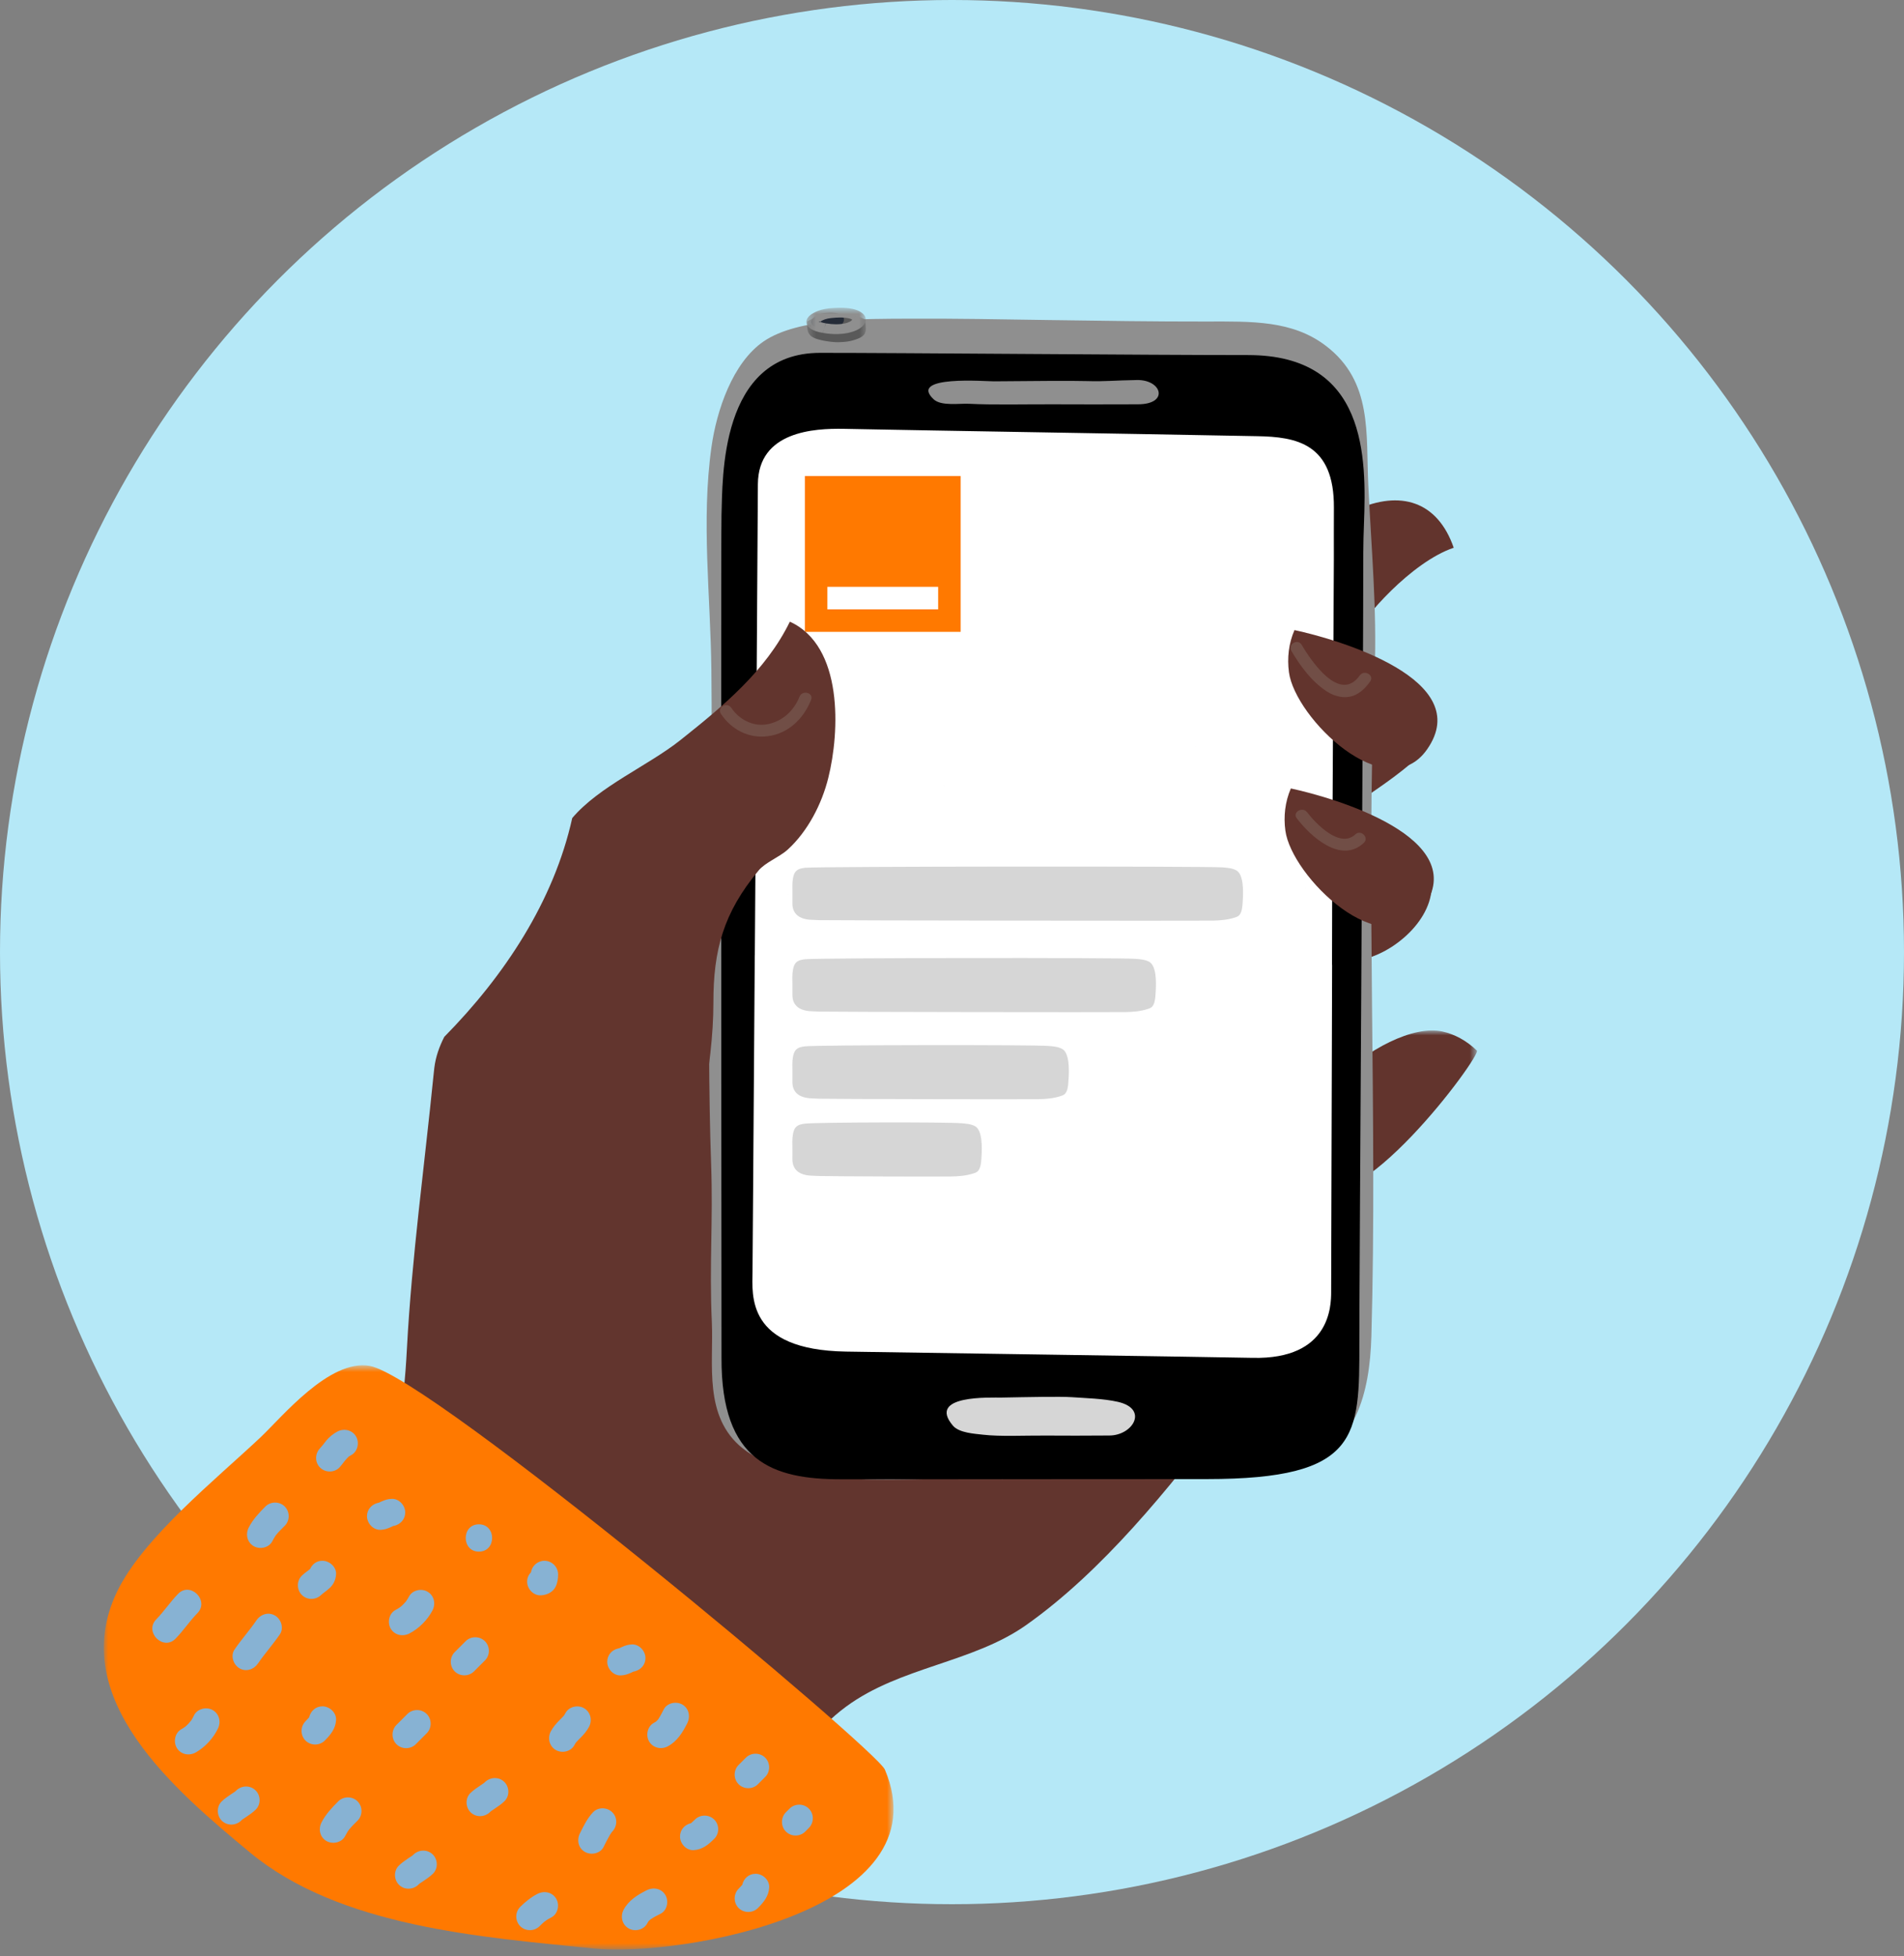 <svg xmlns="http://www.w3.org/2000/svg" xmlns:xlink="http://www.w3.org/1999/xlink" width="220" height="226" viewBox="0 0 220 226">
    <rect x="0" y="0" width="220" height="226" fill="#808080" stroke="none"/>
    <defs>
        <path id="prefix__a" d="M4.62 4.929L25.328 4.929 25.328 23.593 4.62 23.593z"/>
        <path id="prefix__c" d="M3.487 4.761L10.268 4.761 10.268 9.905 3.487 9.905z"/>
        <path id="prefix__e" d="M3.072 4.761L8.628 4.761 8.628 9.06 3.072 9.06z"/>
        <path id="prefix__g" d="M3.388 4.761L10.255 4.761 10.255 9.061 3.388 9.061z"/>
        <path id="prefix__i" d="M0 4.723L91.246 4.723 91.246 72.222 0 72.222z"/>
    </defs>
    <g fill="none" fill-rule="evenodd">
        <circle cx="110" cy="110" r="110" fill="#B5E8F7"/>
        <g>
            <path fill="#62352E" d="M137.8 102.1c-4.972-2.144-12.105-2.278-16.266-5.789C109.212 85.894 97.389 74.89 87.106 62.84c-3.033 4.122-6.122 8.272-8.689 11.694-3.466 4.606-7.339 8.934-10.855 13.5-2.028 2.64-1.728 6.04-3.94 8.69-2.621 3.155-6.655 4.7-9.033 8.021-1.844 2.578-4.1 5.773-4.633 8.89-.455 2.705-.85 5.355-2.094 7.866-2.945 5.95-5.445 11.717-11.006 15.85-4.094 3.05-7.022 7.611-10.255 11.5-4.54 5.45-11.473 10.844-5.89 16.733 8.378 8.84 20.017 17.695 30.695 23.606 7.661 4.233 16.267 5.594 21.567-2.356 4.516-6.772 5.816-14.527 12.789-19.66 6.266-4.617 14.633-5.056 20.822-9.434 8.822-6.239 16.472-15.756 22.994-24.3 5.795-7.606 12.828-16.078 13.561-26.05.195-2.711-3.01-4.283-5.338-5.289" transform="translate(12 30)"/>
            <g transform="translate(12 30) translate(133.333 84.127)">
                <mask id="prefix__b" fill="#fff">
                    <use xlink:href="#prefix__a"/>
                </mask>
                <path fill="#62342D" d="M21.346 5.052c1.372.306 2.716 1 3.966 2.195.572.55-14.294 20.677-19.194 15.494-6.211-6.578 8.478-19.189 15.228-17.689" mask="url(#prefix__b)"/>
            </g>
            <path fill="#62342D" d="M144.24 70.056c-1.727 1.01-7.044 3.772-8.983 2.35-2.666-1.956 6.045-7.073 7.645-8.284 2.622-1.978 5.594-3.744 8.089-5.9 1.577-1.372 3.55-3.46 2.433-5.728-1.167-2.372-3.895-.727-5.633.067-8.573 3.883-16.628 8.939-24.7 13.761-4.306 2.578-8.79 5.04-13.162 7.472-3.016 1.684-6.122 4.45-9.488 3.19-2.467-.928-5.078-4.473-7.356-1.106-1.322 1.939-2.122 4.5-2.8 7.1-.6 2.305-1.106 4.644-1.789 6.61-1.133 3.25-1.122 6.668-1.083 10.073.05 3.778-3.5 15.239-3.5 15.239.944 5.583.06 10.433 6.25 11.833 5.25 1.184 11.605.317 16.45-2.05 2.828-1.389 3.539-3.433 6.828-2.344 2.683.878 4.938 3.328 7.938 3.178 2.45-.128 4.584-3.623 6.106-5.323 3.606-4.016 7.089-8.027 9.989-12.605 1.794-2.822 3.761-5.422 4.917-8.6 1.038-2.867 2.794-5.761 3.388-8.828.662-3.405-1.683-6.2-1.166-9.389.55-3.383 4.16-5.222 4.644-8.866.156-1.15.184-2.656-.978-3.356-1.505-.906-2.722.733-4.038 1.506M148.733 38.25c-1.028 1.005-1.95 2.033-2.695 2.972-1.81 2.25-3.033 6.822-6.372 7.35-3.544.555-4.45-5.95-4.722-8.411-.645-5.79 5.033-9.123 9.711-11.245 5.156-2.339 9.456-1.005 11.317 4.367-2.434.822-5.067 2.844-7.24 4.966" transform="translate(12 30)"/>
            <path fill="#62342D" d="M146.606 70.736l-1.755 2.422c-.023.59.51 7.723.983 7.595 3.967-1.084 8.511-5.39 7.433-9.745-.478-1.939-3.378-6.916-5.955-4.689-1.278 1.1.139 3.24-.706 4.417" transform="translate(12 30)"/>
            <path fill="#8F8F8F" d="M141.218 9.97c-3.889-2.978-8.56-2.834-13.922-2.823-5.478.011-12.678-.089-18.15-.172-5.3-.078-10.917-.189-16.211-.156-4.711.028-12.683-.127-16.706 2.628-3.588 2.461-5.427 7.984-6.022 12.206-1.2 8.544-.1 17.2-.01 25.783.11 10.572-.073 20.372-.212 30.95-.1 7.861-.1 18.233.183 26.1.24 6.656-.222 11.628.084 18.283.216 4.806-1 10.917 3.566 14.567 2.856 2.283 7.423 3.111 10.906 3.4 5.517.461 11.061 0 16.589.128 6.455.15 12.878-.15 19.31-.572 5.656-.367 12.573.955 17.895-.995 6.045-2.222 7.75-8.189 7.94-14.916.721-25.6-.656-51.4.377-76.834.283-7.016-.394-14.355-.733-21.489-.29-5.96.516-11.955-4.884-16.089" transform="translate(12 30)"/>
            <g transform="translate(12 30) translate(77.778 .794)">
                <mask id="prefix__d" fill="#fff">
                    <use xlink:href="#prefix__c"/>
                </mask>
                <path fill="#595959" d="M10.234 6.14c-.755-.417-2.055-.806-4.416-.55-.906.1-1.761.394-2.322.761 0 .6-.128 1.345.616 1.806.59.36 2.217.605 2.972.589.917-.017 1.623-.128 2.412-.473 1.15-.505.65-1.355.738-2.133" mask="url(#prefix__d)"/>
            </g>
            <g transform="translate(12 30) translate(77.778 .794)">
                <mask id="prefix__f" fill="#fff">
                    <use xlink:href="#prefix__e"/>
                </mask>
                <path fill="#242B37" d="M5.343 5.394C4.15 5.572 3.16 6.7 4.877 7.117c2.177.522 3.372-.761 2.666-1.423-.322-.3-1.027-.472-2.2-.3" mask="url(#prefix__f)"/>
            </g>
            <g transform="translate(12 30) translate(77.778 .794)">
                <mask id="prefix__h" fill="#fff">
                    <use xlink:href="#prefix__g"/>
                </mask>
                <path fill="#8F8F8F" d="M9.722 5.283l-.54.41-.538.412c.028.017.033.028.033.033v-.005h.016l-.01.005h-.006s0 .028-.044.073c-.04.038-.1.094-.195.144-.139.078-.344.161-.61.217-.273.06-.606.1-.995.1-.35 0-.75-.034-1.184-.106l-.005-.005-.183.555.166-.555h.011c-.189-.028-.339-.067-.45-.1-.089-.028-.144-.056-.189-.073-.016.017-.027.034-.033.04v.005l-.028-.006.028.006-.067-.011.067.005-.133-.016h-.05l.072-.017.089-.045c.005.006.022.017.055.04.023-.017.045-.04.073-.062.1-.072.266-.155.472-.228.205-.066.444-.122.683-.144.417-.044.778-.067 1.084-.067.41 0 .727.04.944.084.222.044.339.105.389.133l.539-.411.539-.411c-.278-.184-.623-.311-1.023-.395-.4-.083-.855-.127-1.388-.127-.395 0-.828.027-1.312.072-.322.039-.627.1-.91.178-.434.127-.812.294-1.123.51-.155.112-.289.234-.394.384-.106.144-.184.317-.184.506 0 .155.056.322.161.466.078.106.184.206.3.284.178.127.39.222.623.305.239.083.505.145.805.195v.005l.184-.55-.167.55c.544.095 1.061.139 1.539.139.95-.006 1.755-.172 2.36-.45.3-.139.556-.311.75-.517.19-.2.312-.444.312-.705 0-.156-.05-.317-.139-.461-.094-.15-.233-.278-.394-.39" mask="url(#prefix__h)"/>
            </g>
            <path fill="#000" d="M132.212 11.022c-11.044.006-40.628-.26-49.455-.255-11.684.005-11.24 14.655-11.39 18.7-.055 1.472-.037 40.333-.021 68.522.01 15.878.022 28.367.022 28.889-.05 12.028 5.955 14.033 13.81 14.028 8.568-.006 33.718-.017 42.284-.023 17.667 0 17.611-4.955 17.606-15.76-.006-3.479.11-22.2.228-42.084.116-20.006.227-41.195.227-49.239 0-1.083.04-2.178.078-3.267.283-7.655.389-19.516-13.389-19.51" transform="translate(12 30)"/>
            <path fill="#8F8F8F" d="M119.376 13.906c-2.533.038-3.8.188-5.683.122-1.84-.056-6.945-.006-10.867.028-.905.01-9.961-.728-6.939 2.083.867.805 3 .455 4.084.511 2.7.144 6.394.05 9.666.061 3.606.017 5.578.011 9.856 0 3.61-.011 2.772-2.85-.117-2.805" transform="translate(12 30)"/>
            <path fill="#000" d="M88.221 124.642c-3.794.378-6.939.245-10.672-1.039l-3.35-1.789c-2.217 4.834-.933 11.862 2.755 15.762 3.112 3.288 8.778 3.127 12.973 2.655 4.71-.528 9.666-.694 10.35-5.505.439-3.034 2.372-6.828 2.255-9.906-.016-.417-13.055-.3-14.31-.178" transform="translate(12 30)"/>
            <path fill="#FFF" d="M141.81 119.277c.017-4.65.028-9.3.039-13.945.028-7.95.05-15.905.072-23.86h-.011c.011-3.173.017-6.35.022-9.529.011-5.183.178-32.183.19-37.366.005-2.695-.012-3.217.005-5.917.044-7.417-4.323-8.194-8.89-8.267-5.444-.094-7.916-.15-13.36-.244-7.973-.139-15.94-.278-23.911-.411-3.706-.056-6.856-.134-10.562-.195-3.238-.044-9.794.24-9.833 6.395-.028 4.172-.233 37.005-.261 41.178-.033 4.416-.067 8.827-.094 13.244h-.006c-.056 7.972-.189 27.039-.2 28.383-.017 2.595-.028 4.867-.061 8.15-.028 2.767-.745 9.073 10.8 9.261 4.605.078 43.172.634 46.978.723 9.01.21 9.077-6.045 9.083-7.6" transform="translate(12 30)"/>
            <g>
                <path fill="#FF7900" d="M0 18L18 18 18 0 0 0z" transform="translate(12 30) translate(81 25)"/>
                <path fill="#FFF" d="M2.6 15.4L15.4 15.4 15.4 12.8 2.6 12.8z" transform="translate(12 30) translate(81 25)"/>
            </g>
            <path fill="#EEE0D6" d="M126.109 56.3l.1.005c-.056-.006-.117-.011-.178-.022.028.01.05.016.078.016" transform="translate(12 30)"/>
            <path fill="#9FA8BE" d="M101.402 118.664l-.017.033c-.006.006.006-.01.017-.033" transform="translate(12 30)"/>
            <path fill="#2B3445" d="M78.477 73.698c.04.04.072.084.111.123-.039-.04-.072-.084-.11-.123zM79.039 73.343v-.033l-.006.033h.006zM97.048 60.821L97.087 60.777 97.082 60.777zM92.122 74.021L92.122 73.988 92.116 74.021zM108.433 63.463L108.433 63.463 108.461 63.491zM125.312 71.165c.033.044.066.089.105.128-.039-.04-.072-.084-.105-.128M125.903 70.856c0-.012 0-.023.005-.028l-.016.028h.01zM138.875 72.622c0-.011.006-.017.006-.028l-.012.028h.006z" transform="translate(12 30)"/>
            <path fill="#D6D6D6" d="M129.283 70.213c-1.8-.15-46.878-.117-48.24.044-.371.045-.827.1-1.116.445-.3.35-.372 1.116-.372 1.61 0 .645.017 1.279.006 1.923-.012.378.027.728.194 1.05.322.611.922.828 1.45.928.156.028.344.044.55.055.317.017.661.023.928.04 1.005.038 43.772.088 45.428.055.844-.017 1.722-.084 2.55-.35.305-.095.522-.172.694-.528.206-.439.211-.989.244-1.5.062-.972.112-2.978-.76-3.439-.478-.255-1.05-.289-1.556-.333M119.219 80.778c-1.8-.15-36.817-.116-38.172.045-.373.044-.828.1-1.123.444-.294.35-.372 1.117-.372 1.611 0 .645.017 1.278.006 1.923-.006.377.028.727.194 1.05.322.61.928.827 1.45.927.156.028.35.045.556.056.31.017.655.022.922.039 1.006.039 33.717.089 35.367.055.85-.016 1.722-.083 2.55-.35.305-.094.522-.172.694-.527.206-.44.211-.99.245-1.5.06-.973.116-2.978-.762-3.44-.477-.255-1.044-.288-1.555-.333M109.16 90.843c-1.806-.15-26.756-.117-28.117.044-.366.045-.822.1-1.116.445-.295.35-.373 1.11-.373 1.61 0 .645.017 1.273.006 1.923-.011.378.028.722.194 1.05.323.611.923.828 1.45.922.156.034.345.05.55.061.317.017.662.023.928.04 1.006.038 23.65.088 25.3.055.85-.017 1.722-.084 2.55-.35.306-.1.522-.172.695-.534.21-.433.21-.983.244-1.494.067-.972.117-2.978-.755-3.439-.484-.255-1.05-.289-1.556-.333M99.096 99.773c-1.805-.15-16.694-.117-18.05.044-.372.045-.828.1-1.122.445-.295.35-.372 1.11-.372 1.61 0 .645.016 1.279.005 1.929-.005.372.028.716.2 1.044.317.611.922.828 1.445.928.155.028.35.044.555.055.317.023.661.028.922.04 1.012.038 13.59.088 15.245.055.844-.017 1.717-.084 2.544-.35.311-.1.528-.172.695-.534.21-.433.216-.983.25-1.494.06-.972.11-2.978-.761-3.439-.478-.255-1.05-.289-1.556-.333" transform="translate(12 30)"/>
            <path fill="#62352E" d="M79.264 41.824c-2.772 5.695-7.756 9.795-12.656 13.69-3.722 2.955-9.377 5.327-12.489 9-2.127 9.6-7.833 18.227-14.783 25.277-.578 1.128-.994 2.306-1.15 3.567l-.083.755c-1.045 10.478-2.522 21.128-3.084 31.661-.355 6.74-1.155 14.528-6.305 19.462 6.289-6.023 14.75-7.55 22.078-11.717 2.81-1.606 5.21-3.733 8.189-5.078 1.805-.822 4.26-1.139 5.76-2.533 3.817-3.561 2.573-12.067 2.928-16.806.578-7.683 2.773-15.578 2.762-23.272-.006-6.044 1.138-10.35 5.222-15.261.366-.439.916-.806 1.5-1.161.666-.406 1.378-.8 1.894-1.278 2.278-2.089 3.906-5.217 4.661-8.267 1.328-5.316 1.75-15.233-4.444-18.039" transform="translate(12 30)"/>
            <path fill="#62342D" d="M136.933 47.668c-.217-1.64-.04-3.317.639-4.872 5.1 1.094 20.955 5.727 15.322 13.783-4.706 6.722-15.256-3.611-15.961-8.911M136.52 65.964c-.222-1.633-.039-3.316.633-4.872 5.1 1.095 20.956 5.734 15.323 13.784-4.7 6.727-15.25-3.612-15.956-8.912" transform="translate(12 30)"/>
            <path fill="#714E46" d="M80.379 50.492c-.65 1.633-1.967 2.85-3.711 3.183-1.64.311-3.267-.544-4.167-1.894-.5-.74-1.7-.045-1.2.7 1.206 1.805 3.222 2.866 5.406 2.577 2.389-.305 4.144-2.022 5.01-4.2.329-.827-1.01-1.183-1.338-.366M145.114 48.04c-2.289 3.216-5.561-1.59-6.706-3.534-.45-.772-1.65-.072-1.194.7 1.028 1.739 2.294 3.467 3.989 4.611.772.522 1.722.84 2.655.695 1.073-.167 1.845-.923 2.456-1.773.522-.727-.683-1.422-1.2-.7M144.598 66.404c-1.766 1.661-4.544-1.222-5.566-2.561-.534-.7-1.734-.011-1.195.7 1.617 2.122 5.122 5.3 7.745 2.839.65-.611-.334-1.59-.984-.978" transform="translate(12 30)"/>
            <path fill="#D6D6D6" d="M117.173 131.961c-1.666-.383-3.822-.428-5.322-.539-1.372-.094-5.194-.01-8.128.045-1.233.022-8.655-.35-5.622 3.239.722.855 2.539.938 3.483 1.05 2.023.233 4.79.083 7.234.1 2.694.022 4.178.01 7.372-.006 2.711-.011 4.556-3.072.983-3.889" transform="translate(12 30)"/>
            <g transform="translate(12 30) translate(0 123.016)">
                <mask id="prefix__j" fill="#fff">
                    <use xlink:href="#prefix__i"/>
                </mask>
                <path fill="#FF7900" d="M90.247 51.437c-1-2.367-52.51-45.406-59.528-46.645-4.66-.828-10.177 5.956-12.605 8.24C13.008 17.852 4.492 24.67 1.508 30.913c-5.9 12.345 6.817 22.99 15.367 30.09 10.422 8.638 26.789 9.777 39.722 11.1 10.14 1.027 40.511-4.406 33.65-20.667" mask="url(#prefix__j)"/>
            </g>
            <path fill="#87B2D3" d="M8.577 154.146c-.905.927-1.616 2.016-2.522 2.944-1.422 1.456.806 3.683 2.228 2.233.905-.927 1.622-2.022 2.528-2.95 1.416-1.45-.812-3.689-2.234-2.227M18.67 144.049c-.733.739-1.45 1.494-1.927 2.428-.39.76-.206 1.7.566 2.155.706.411 1.767.195 2.156-.566.089-.178.189-.35.294-.517.04-.067.078-.128.123-.183l.01-.023.012-.01c.305-.373.655-.712.994-1.05.611-.606.611-1.623 0-2.234-.605-.6-1.622-.6-2.227 0M26.98 135.396c-.489.255-.928.627-1.289 1.05-.155.188-.305.383-.45.577.078-.11-.183.217-.261.3-.594.617-.617 1.617 0 2.228.6.6 1.633.617 2.233 0 .1-.105.19-.217.284-.333l.3-.39c-.011.018-.028.04-.045.056.04-.044.072-.094.111-.133.123-.15.25-.283.384-.417.016-.022.05-.044.077-.072.084-.05.162-.1.25-.144.756-.4.984-1.445.567-2.156-.45-.766-1.4-.966-2.161-.566M12.54 167.552c-.728-.39-1.767-.123-2.133.65-.09.194-.195.383-.306.56l-.028.034c-.089.111-.183.217-.277.322-.062.073-.128.14-.195.2-.017.017-.139.123-.189.167-.155.117-.316.222-.478.311-.744.428-.927 1.483-.483 2.183.483.75 1.433.906 2.183.478 1.084-.622 2.023-1.644 2.556-2.772.372-.778.133-1.717-.65-2.133M19.78 156.652c-.783-.455-1.677-.144-2.16.567-.79 1.161-1.734 2.2-2.523 3.361-.483.711-.139 1.744.567 2.161.778.456 1.678.139 2.155-.567.795-1.16 1.734-2.2 2.528-3.366.478-.711.134-1.745-.566-2.156M25.254 150.32c-.672 0-1.177.395-1.422.95-.05.04-.094.084-.144.117-.278.206-.561.417-.811.656-.617.594-.6 1.633 0 2.228.616.616 1.61.6 2.233 0 .061-.062.133-.123.206-.178.272-.2.538-.406.788-.634.45-.422.684-.95.728-1.566.056-.856-.766-1.572-1.578-1.572M33.243 143.17c-.46.022-.727.117-1.144.294-.106.045-.206.09-.306.14-.033.01-.06.016-.094.027l-.045.006-.022.005h.011c-.7.172-1.239.756-1.239 1.522 0 .828.717 1.623 1.578 1.584.461-.028.728-.122 1.145-.3.105-.045.205-.095.305-.145.034-.01.067-.01.1-.016l.04-.011.021-.006-.01.006c.7-.178 1.238-.756 1.238-1.534 0-.816-.717-1.622-1.578-1.572M15.307 176.856c-.039.039-.083.078-.122.111v.006c-.144.1-.294.2-.444.294-.39.261-.778.528-1.117.85-.622.595-.595 1.634 0 2.234.622.61 1.611.588 2.233 0 .034-.045.078-.084.122-.117v-.006c.145-.1.295-.2.445-.294.389-.261.778-.528 1.111-.85.622-.595.6-1.633 0-2.228-.617-.617-1.606-.594-2.228 0M25.254 167.14c-.777 0-1.355.544-1.527 1.244l.005-.011-.016.044c-.134.156-.273.3-.417.45-.606.606-.606 1.622 0 2.228.605.606 1.622.606 2.228 0 .677-.678 1.25-1.378 1.305-2.378.045-.855-.755-1.578-1.578-1.578M37.404 153.896c-.716-.417-1.76-.194-2.155.572-.1.19-.211.367-.333.54l-.028.033c-.09.11-.19.21-.29.316-.066.061-.132.128-.205.195-.016.016-.139.105-.194.155-.156.111-.322.206-.489.295-.761.394-.983 1.444-.567 2.16.45.762 1.395.956 2.161.562 1.106-.578 2.09-1.561 2.667-2.667.395-.76.2-1.71-.567-2.16M27.083 178.114c-.734.74-1.45 1.495-1.928 2.428-.394.761-.206 1.7.561 2.156.711.41 1.772.194 2.161-.567.09-.178.19-.35.29-.517.044-.066.082-.127.127-.183l.011-.022.011-.011c.306-.378.656-.711.995-1.05.61-.611.61-1.628 0-2.234-.606-.605-1.623-.605-2.228 0M35.072 168.023l-1.261 1.261c-.606.612-.606 1.628 0 2.234.605.605 1.622.605 2.233 0l1.261-1.267c.606-.605.606-1.622 0-2.228-.611-.605-1.622-.605-2.233 0M41.802 159.614l-1.261 1.262c-.606.605-.606 1.622 0 2.227.605.606 1.622.606 2.227 0l1.261-1.26c.612-.606.612-1.623 0-2.229-.605-.605-1.622-.605-2.227 0M50.908 150.32c-.777 0-1.439.584-1.555 1.334-.272.278-.445.65-.445 1.083 0 .834.723 1.611 1.578 1.578.689-.028 1.395-.35 1.711-.994.222-.456.29-.923.29-1.428 0-.856-.718-1.572-1.579-1.572M43.337 146.11c-2.033 0-2.033 3.156 0 3.156 2.034 0 2.034-3.155 0-3.155M44.05 175.88c-.038.038-.077.077-.122.116-.144.1-.294.2-.444.3-.383.256-.778.522-1.117.85-.622.589-.594 1.628 0 2.228.622.617 1.611.589 2.234 0l.122-.117c.144-.1.294-.2.444-.3.39-.255.778-.522 1.111-.85.623-.589.6-1.633 0-2.228-.61-.616-1.605-.588-2.227 0M55.487 167.356c-.716-.422-1.75-.189-2.155.567-.04.072-.078.15-.128.222l-.028.039-.017.028c-.16.183-.338.355-.51.527-.384.384-.745.812-1 1.284-.406.76-.195 1.71.566 2.16.722.418 1.756.19 2.156-.566.038-.078.077-.15.127-.216l.028-.05.022-.028c.156-.184.334-.356.506-.528.383-.378.744-.8 1-1.278.405-.76.194-1.716-.567-2.16M61.002 159.988c-.466.028-.728.117-1.15.3-.1.045-.2.09-.305.14-.028.01-.061.016-.095.021l-.039.012-.022.005.006-.005c-.7.172-1.234.755-1.234 1.527 0 .828.717 1.623 1.578 1.578.461-.022.728-.117 1.145-.294.105-.045.205-.095.305-.145.033-.01.061-.016.095-.016l.044-.012.017-.005h-.006c.7-.172 1.239-.75 1.239-1.528 0-.822-.722-1.622-1.578-1.578M50.11 188.803c-.75.383-1.405.916-2 1.505-.61.611-.605 1.623 0 2.234.612.605 1.623.605 2.234 0 .161-.161.333-.328.511-.484.061-.039.256-.189.311-.227.172-.117.356-.206.539-.306.761-.389.978-1.45.567-2.15-.456-.778-1.395-.961-2.161-.572M56.52 179.379c-.66.7-1.083 1.572-1.505 2.422-.389.767-.217 1.7.567 2.156.705.41 1.766.2 2.155-.561.19-.39.384-.773.595-1.145.089-.172.189-.333.294-.489.017-.022.028-.044.039-.055l.083-.1c.595-.623.623-1.611 0-2.228-.594-.595-1.639-.622-2.227 0M66.842 166.933c-.7-.411-1.772-.2-2.155.572-.19.372-.384.75-.617 1.106-.011.022-.022.038-.033.05-.061.066-.123.133-.184.194-.027.022-.044.044-.06.05-.073.05-.145.089-.223.133-.761.406-.989 1.44-.567 2.161.445.756 1.4.967 2.156.562 1.083-.573 1.717-1.606 2.25-2.667.383-.772.211-1.706-.567-2.161M62.727 188.385c-1.06.533-2.089 1.167-2.666 2.244-.406.762-.2 1.717.566 2.162.717.422 1.75.188 2.156-.567.039-.072.078-.15.128-.222l.005-.011c.011-.012.028-.023.05-.05.056-.056.111-.117.178-.173l.011-.01c.017-.012.033-.017.056-.034.35-.239.733-.433 1.11-.617.767-.383.978-1.45.567-2.155-.455-.778-1.389-.95-2.16-.567M68.297 180.22c-.145.144-.295.283-.445.416l-.05.011h.011c-.7.172-1.239.756-1.239 1.534 0 .816.717 1.622 1.578 1.572.995-.056 1.7-.628 2.372-1.306.612-.605.612-1.622 0-2.228-.605-.605-1.622-.605-2.227 0M74.186 173.069c-.284.283-.562.567-.84.839-.61.61-.61 1.622 0 2.233.606.606 1.623.606 2.228 0 .278-.278.562-.561.84-.844.61-.606.61-1.623 0-2.228-.606-.606-1.623-.606-2.228 0M75.3 186.486c-.777 0-1.355.539-1.527 1.245l.005-.017-.016.05c-.134.155-.273.3-.417.45-.606.605-.606 1.622 0 2.228.606.605 1.622.605 2.228 0 .678-.678 1.25-1.384 1.305-2.378.045-.861-.755-1.578-1.577-1.578M79.231 178.956c-.139.138-.278.283-.422.422-.606.61-.606 1.622 0 2.233.611.606 1.622.606 2.233 0 .14-.144.278-.283.417-.422.611-.611.611-1.628 0-2.233-.606-.606-1.622-.606-2.228 0M35.782 184.262l-.122.116c-.15.1-.3.2-.45.295-.383.26-.772.528-1.111.855-.622.59-.6 1.628 0 2.228.617.617 1.611.589 2.233 0 .034-.039.078-.078.117-.117h.005c.145-.1.295-.2.445-.3.383-.255.772-.522 1.111-.85.622-.588.6-1.633 0-2.227-.617-.617-1.611-.59-2.228 0" transform="translate(12 30)"/>
        </g>
    </g>
</svg>
